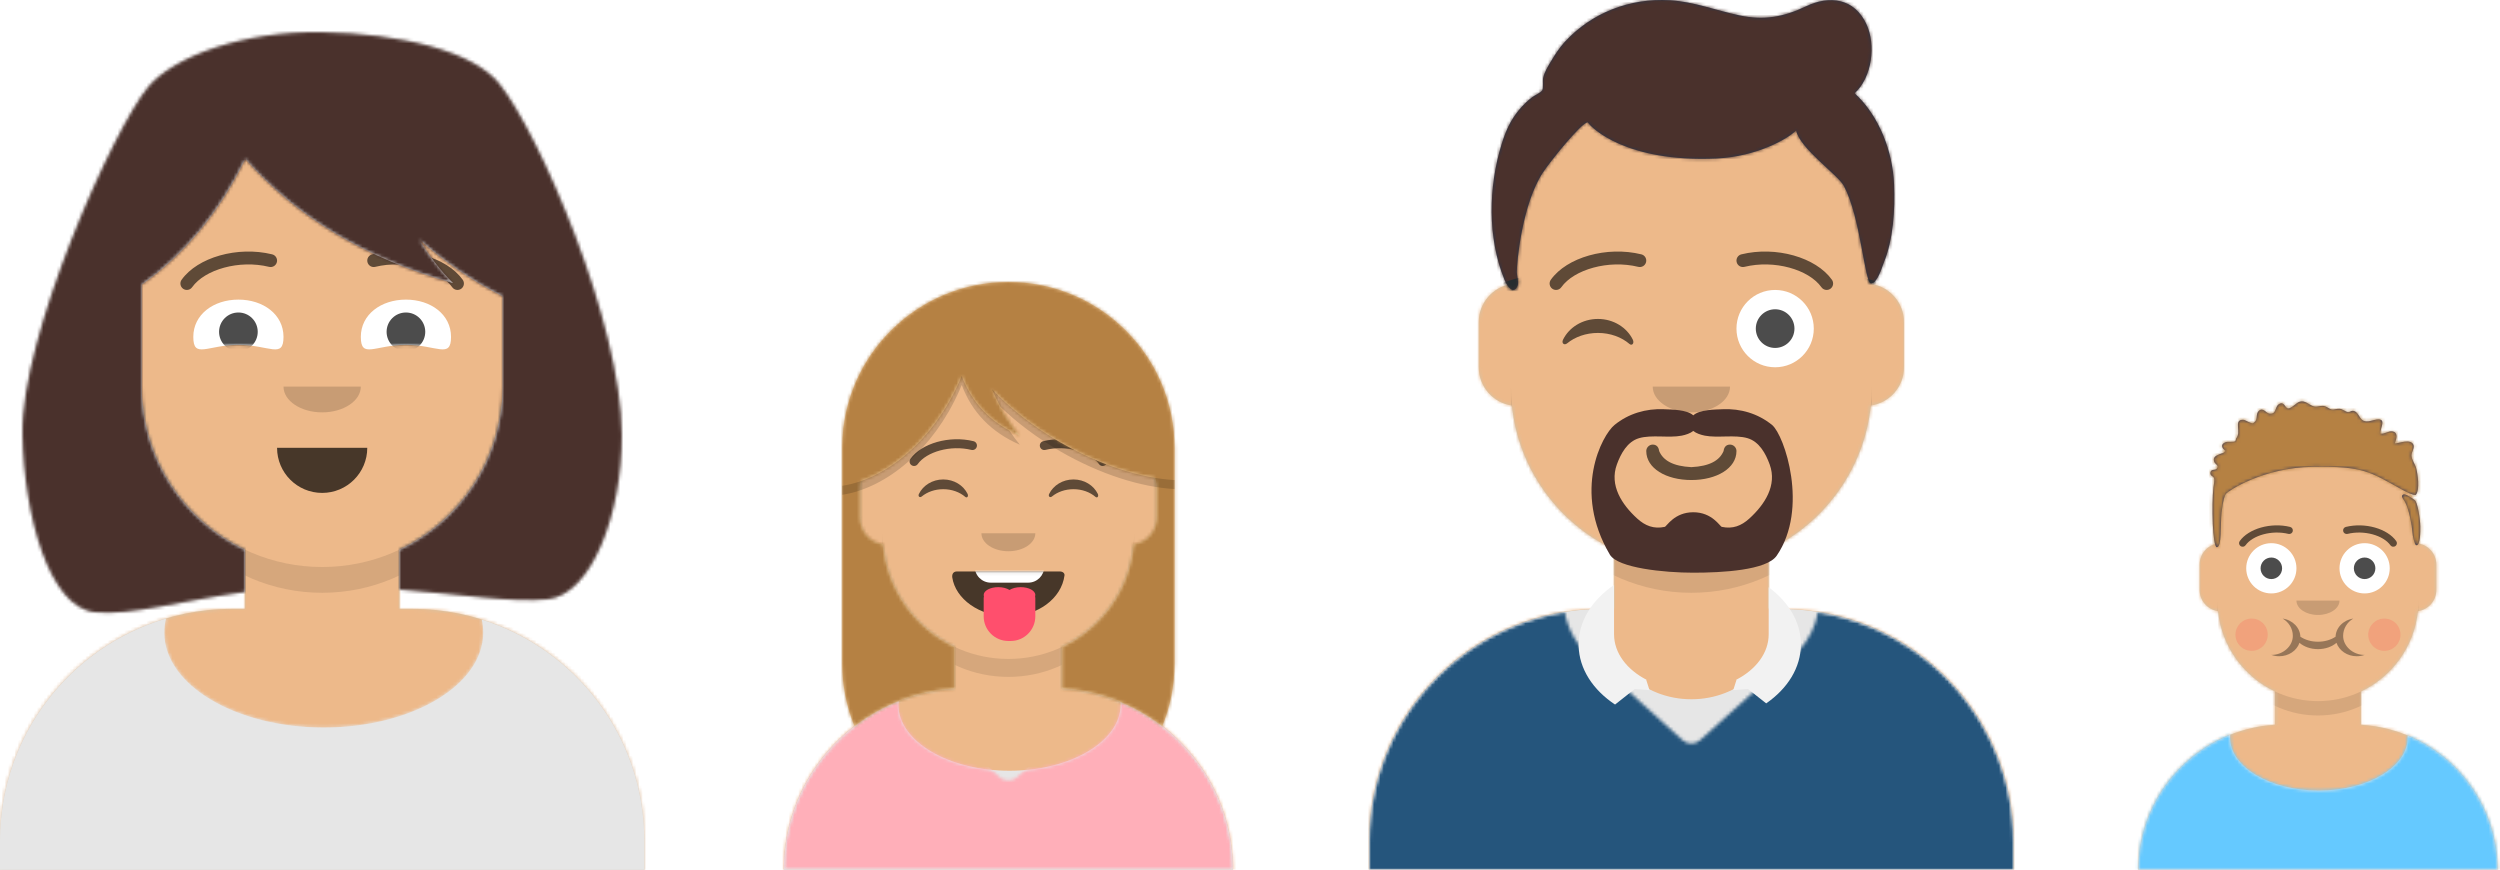 <?xml version="1.0" encoding="UTF-8"?>
<svg width="776px" height="270px" viewBox="0 0 776 270" version="1.1" xmlns="http://www.w3.org/2000/svg" xmlns:xlink="http://www.w3.org/1999/xlink">
    <!-- Generator: Sketch 60.1 (88133) - https://sketch.com -->
    <title>Group 2</title>
    <desc>Created with Sketch.</desc>
    <defs>
        <path d="M100,0 C130.928,-5.68137151e-15 156,25.072 156,56 L156.001,62.166 C161.676,63.119 166,68.054 166,74 L166,88 C166,94.052 161.519,99.058 155.694,99.881 C153.628,119.686 141.238,136.422 124.001,144.61 L124,163 L128,163 C167.765,163 200,195.235 200,235 L200,244 L0,244 L0,235 C-4.86974701e-15,195.235 32.235,163 72,163 L76,163 L76,144.611 C58.763,136.422 46.372,119.687 44.305,99.881 C38.481,99.058 34,94.052 34,88 L34,74 C34,68.054 38.325,63.118 44,62.166 L44,56 C44,25.072 69.072,5.68137151e-15 100,0 Z" id="path-1"></path>
        <path d="M83,36.348 C83,52.629 105.162,65.828 132.5,65.828 C159.838,65.828 182,52.629 182,36.348 C182,34.985 181.845,33.645 181.544,32.331 C210.784,41.488 232,68.792 232,101.052 L232,110 L32,110 L32,101.052 C32,68.397 53.739,40.82 83.534,32.002 C83.182,33.421 83,34.871 83,36.348 Z" id="path-3"></path>
        <path d="M14,14.048 C23.61,14.048 28,18.499 28,11.562 C28,4.624 21.732,0 14,0 C6.268,0 0,4.624 0,11.562 C0,18.499 4.39,14.048 14,14.048 Z" id="path-5"></path>
        <path d="M14,14.048 C23.61,14.048 28,18.499 28,11.562 C28,4.624 21.732,0 14,0 C6.268,0 0,4.624 0,11.562 C0,18.499 4.39,14.048 14,14.048 Z" id="path-7"></path>
        <rect id="path-9" x="0" y="0" width="264" height="280"></rect>
        <path d="M40,18 C47.923,8.509 69.695,0.551 94,1 C118.305,1.449 140.862,6.812 149,17 C161.324,32.428 186.869,91.079 187.001,126 C187.094,150.8 177.463,175.66 164,177 C152.921,178.103 137.476,175.511 118,173.997 L118,161.611 C136.92,152.623 150,133.339 150,111 L150,111 L149.999,82.988 C140.478,78.13 131.862,72.247 124.152,65.34 C127.362,70.636 130.848,75.147 134.613,78.873 C107.596,71.293 86.105,58.45 70.14,40.344 C62.16,56.809 51.446,69.814 38,79.359 L38,111 C38,133.339 51.08,152.623 69.999,161.611 L69.999,174.746 C50.362,177.434 34.641,182.163 23.385,181 C9.162,179.531 1.496,150.796 1,126 C0.383,95.164 29.319,30.795 40,18 Z" id="path-11"></path>
        <path d="M69.697,0 C91.253,-3.95974378e-15 108.727,17.474 108.727,39.03 L108.728,43.294 C112.683,43.958 115.697,47.398 115.697,51.542 L115.697,61.279 C115.697,65.499 112.572,68.988 108.511,69.561 C107.063,83.352 98.431,95.004 86.425,100.708 L86.425,113.621 C115.67,115.381 138.907,139.422 139.386,168.996 L139.394,169.929 L0,169.929 C-3.67383563e-15,139.929 23.417,115.4 52.969,113.621 L52.969,100.708 C40.963,95.004 32.331,83.352 30.882,69.559 C26.822,68.988 23.697,65.499 23.697,61.279 L23.697,51.542 C23.697,47.398 26.711,43.958 30.666,43.294 L30.667,39.03 C30.667,17.474 48.141,3.95974378e-15 69.697,0 Z" id="path-13"></path>
        <path d="M57.848,25.314 C57.848,36.652 73.295,45.844 92.348,45.844 C111.402,45.844 126.848,36.652 126.848,25.314 C126.848,25.034 126.839,24.755 126.82,24.478 C147.02,32.816 161.315,52.553 161.689,75.675 L161.697,76.607 L22.303,76.607 C22.303,52.81 37.048,32.457 57.9,24.185 C57.866,24.559 57.848,24.935 57.848,25.314 Z" id="path-15"></path>
        <path d="M161.689,75.675 L161.697,76.607 L22.303,76.607 C22.303,49.401 41.574,26.697 67.211,21.399 C68,26.201 70.364,30.774 74.258,34.283 L74.258,34.283 L89.322,47.858 C90.844,49.229 93.156,49.229 94.678,47.858 L94.678,47.858 L109.742,34.283 C110.14,33.925 110.525,33.551 110.897,33.165 C114.127,29.799 116.088,25.681 116.791,21.401 C142.133,26.637 161.255,48.884 161.689,75.675 Z" id="path-17"></path>
        <path d="M20.212,10.87 C21.195,17.572 28.619,22.982 37.636,22.982 C46.675,22.982 54.117,17.538 55.061,10.265 C55.131,9.987 54.904,9.054 53.545,9.054 C39.615,9.054 29.091,9.054 21.727,9.054 C20.479,9.054 20.122,9.917 20.212,10.87 Z" id="path-19"></path>
        <rect id="path-21" x="0" y="0" width="184" height="195"></rect>
        <path d="M103.152,118.353 C103.152,125.242 101.801,131.815 99.35,137.823 C90.663,131.1 79.961,126.858 68.304,126.157 L68.304,113.243 C80.514,107.443 89.234,95.49 90.458,81.391 C94.486,80.789 97.576,77.314 97.576,73.119 L97.576,73.119 L97.576,64.078 C97.576,62.899 97.332,61.777 96.891,60.759 C87.861,59.235 77.696,55.553 67.71,49.791 C59.254,44.913 52.026,39.18 46.467,33.256 C48.855,38.764 51.747,43.588 55.143,47.73 C46.309,43.883 40.294,37.699 37.098,29.178 C36.834,29.82 36.56,30.461 36.275,31.101 C29.417,46.491 17.838,57.581 5.899,61.768 C5.689,62.501 5.576,63.276 5.576,64.078 L5.576,64.078 L5.576,73.119 C5.576,77.314 8.666,80.789 12.694,81.39 C13.918,95.49 22.638,107.444 34.848,113.244 L34.848,126.157 C23.191,126.858 12.488,131.1 3.801,137.821 C1.351,131.815 8.43635048e-16,125.242 0,118.353 L0,51.576 L0.003,50.929 C0.329,22.746 23.294,0 51.576,0 C80.06,0 103.152,23.073 103.152,51.536 L103.152,51.536 L103.152,118.353 Z" id="path-23"></path>
        <path d="M100,0 C130.928,-5.68137151e-15 156,25.072 156,56 L156.001,62.166 C161.676,63.119 166,68.054 166,74 L166,88 C166,94.052 161.519,99.058 155.694,99.881 C153.628,119.686 141.238,136.422 124.001,144.61 L124,163 L128,163 C167.765,163 200,195.235 200,235 L200,244 L0,244 L0,235 C-4.86974701e-15,195.235 32.235,163 72,163 L76,163 L76,144.611 C58.763,136.422 46.372,119.687 44.305,99.881 C38.481,99.058 34,94.052 34,88 L34,74 C34,68.054 38.325,63.118 44,62.166 L44,56 C44,25.072 69.072,5.68137151e-15 100,0 Z" id="path-25"></path>
        <path d="M160,29.052 C199.765,29.052 232,61.287 232,101.052 L232,110 L32,110 L32,101.052 C32,61.287 64.235,29.052 104,29.052 L105.192,29.052 C105.065,30.036 105,31.037 105,32.052 C105,45.859 117.088,57.052 132,57.052 C146.912,57.052 159,45.859 159,32.052 C159,31.037 158.935,30.036 158.808,29.052 L160,29.052 Z" id="path-27"></path>
        <path d="M232,101.052 L232,110 L32,110 L32,101.052 C32,65.138 58.294,35.366 92.681,29.936 C93.584,35.007 96.117,39.825 100.236,43.539 L100.236,43.539 L129.321,69.768 C130.843,71.14 133.157,71.14 134.679,69.768 L134.679,69.768 L163.764,43.539 C164.189,43.155 164.601,42.756 164.998,42.343 C168.414,38.788 170.517,34.453 171.319,29.939 C205.707,35.367 232,65.139 232,101.052 Z" id="path-29"></path>
        <rect id="path-31" x="0" y="0" width="264" height="280"></rect>
        <path d="M183.68,38.949 C189.086,33.999 190.387,23.962 187.318,17.449 C183.549,9.454 175.901,8.452 168.572,11.969 C161.664,15.284 155.515,16.388 147.95,14.782 C140.692,13.241 133.806,10.523 126.303,10.076 C113.978,9.343 102.003,13.915 93.603,23.129 C92,24.887 90.709,26.897 89.488,28.934 C88.512,30.564 87.411,32.313 86.995,34.192 C86.797,35.086 87.165,37.29 86.72,38.022 C86.239,38.812 84.424,39.537 83.651,40.124 C82.084,41.313 80.727,42.654 79.471,44.171 C76.805,47.393 75.338,50.758 74.103,54.743 C70.001,67.988 69.653,83.741 74.957,96.747 C75.664,98.481 77.855,102.099 79.143,98.385 C79.398,97.651 78.809,95.191 78.81,94.45 C78.815,91.73 80.316,73.721 86.857,63.633 C88.986,60.349 98.83,48.052 100.841,47.954 C101.906,49.646 112.721,60.462 140.783,59.195 C153.445,58.623 163.183,52.934 165.521,50.468 C166.549,56.001 178.513,64.284 180.336,67.692 C185.603,77.538 186.771,97.996 188.781,97.957 C190.791,97.919 192.234,92.72 192.648,91.727 C195.72,84.352 196.243,75.095 195.915,67.168 C195.488,56.966 191.277,45.942 183.68,38.949 Z" id="path-33"></path>
        <filter x="-3.1%" y="-9.8%" width="106.2%" height="119.5%" filterUnits="objectBoundingBox" id="filter-35">
            <feOffset dx="0" dy="2" in="SourceAlpha" result="shadowOffsetOuter1"></feOffset>
            <feColorMatrix values="0 0 0 0 0   0 0 0 0 0   0 0 0 0 0  0 0 0 0.2 0" type="matrix" in="shadowOffsetOuter1" result="shadowMatrixOuter1"></feColorMatrix>
            <feMerge>
                <feMergeNode in="shadowMatrixOuter1"></feMergeNode>
                <feMergeNode in="SourceGraphic"></feMergeNode>
            </feMerge>
        </filter>
        <path d="M150.022,170.935 C147.508,173.229 144.831,174.261 141.446,173.539 C140.864,173.415 138.49,169.001 132.593,169.001 C126.697,169.001 124.323,173.415 123.74,173.539 C120.356,174.261 117.678,173.229 115.165,170.935 C110.44,166.622 106.51,160.675 108.871,154.186 C110.102,150.803 112.103,147.09 115.744,146.012 C119.632,144.862 125.09,146.01 129.008,145.225 C130.277,144.97 131.664,144.517 132.593,143.766 C133.522,144.517 134.909,144.97 136.178,145.225 C140.096,146.01 145.555,144.862 149.442,146.012 C153.083,147.09 155.085,150.803 156.316,154.186 C158.677,160.675 154.747,166.622 150.022,170.935 M157.049,141.913 C152.685,138.349 147.236,136.782 141.743,137.024 C139.372,137.129 134.578,137.104 132.593,138.927 C130.609,137.104 125.815,137.129 123.444,137.024 C117.95,136.782 112.502,138.349 108.138,141.913 C104.291,145.056 95.017,162.383 106.701,182.159 C109.156,186.315 123.609,187.766 132.593,187.766 C141.578,187.766 155.372,187.015 158.485,182.49 C168.543,167.871 160.896,145.056 157.049,141.913 Z" id="path-36"></path>
        <path d="M55.682,0 C72.903,-3.16349095e-15 86.864,13.961 86.864,31.182 L86.863,34.635 C90.024,35.165 92.432,37.914 92.432,41.225 L92.432,49.032 C92.432,52.402 89.938,55.189 86.695,55.648 C85.55,66.683 78.649,76.009 69.046,80.57 L69.045,90.9 C92.415,92.336 110.974,111.557 111.358,135.197 L111.364,135.943 L0,135.943 C-2.9366985e-15,111.963 18.703,92.351 42.318,90.9 L42.318,80.571 C32.715,76.009 25.814,66.683 24.668,55.648 C21.426,55.189 18.932,52.402 18.932,49.032 L18.932,41.225 C18.932,37.914 21.339,35.166 24.499,34.635 L24.5,31.182 C24.5,13.961 38.461,3.16349095e-15 55.682,0 Z" id="path-38"></path>
        <path d="M46.216,20.251 C46.216,29.322 58.556,36.675 73.778,36.675 C89.001,36.675 101.341,29.322 101.341,20.251 C101.341,20.032 101.334,19.814 101.32,19.598 C117.459,26.278 128.876,42.058 129.176,60.54 L129.182,61.286 L17.818,61.286 C17.818,42.263 29.595,25.992 46.255,19.364 C46.229,19.658 46.216,19.954 46.216,20.251 Z" id="path-40"></path>
        <rect id="path-42" x="0" y="0" width="147" height="156"></rect>
        <path d="M67.552,10.794 C69.881,9.832 71.035,12.538 73.252,12.193 C74.86,11.942 75.295,11.738 76.747,12.654 C78.156,13.543 78.491,12.907 80.087,12.894 C81.214,12.886 81.905,13.828 82.848,13.927 C83.318,13.976 83.768,13.486 84.273,13.516 C86.076,13.626 86.19,15.958 87.622,16.6 C88.93,17.187 90.469,16.363 91.767,16.21 C94.936,15.838 92.766,18.799 92.855,20.567 C94.099,20.857 95.362,19.696 96.6,19.909 C98.431,20.226 97.893,22.029 97.446,23.376 L97.362,23.631 C98.712,23.607 102.239,22.106 103.114,24.025 C103.566,25.015 102.514,26.336 102.531,27.341 C102.555,28.757 103.595,29.929 103.963,31.269 C104.46,33.078 105.167,37.927 103.923,39.533 C103.507,40.069 100.67,38.564 99.487,37.91 C89.551,32.417 87.622,30.67 71.966,30.898 C56.311,31.126 45.585,38.465 44.982,39.216 C44.562,39.738 44.026,41.133 43.586,45.017 C43.145,48.902 43.708,55.869 42.112,55.861 C40.754,55.853 40.459,42.609 41.045,37.354 C41.135,36.548 41.482,35.105 41.231,34.379 C41.011,33.745 39.938,33.746 40.109,32.69 C40.304,31.488 41.516,32.085 42.043,31.511 C43.042,30.422 41.501,30.164 41.245,29.211 C40.896,27.909 41.797,27.495 42.714,27.089 L42.953,26.983 C44.048,26.489 43.905,26.923 44.794,25.954 C43.607,25.084 43.178,23.898 44.803,23.262 C45.493,22.992 47.289,23.349 47.83,22.943 C47.971,22.837 48.026,22.23 48.113,22.106 C48.977,20.87 48.764,19.975 48.676,18.588 C48.604,17.452 48.614,16.41 49.973,16.296 C50.879,16.221 51.617,16.962 52.429,17.18 C53.33,17.422 52.992,17.599 53.698,17.113 C54.937,16.258 54.094,14.594 55.077,13.601 C56.426,12.238 57.31,14.236 58.393,14.386 C60.744,14.714 59.989,12.325 61.381,11.45 C63.045,10.404 63.206,12.704 64.245,12.785 C65.146,12.856 66.767,11.118 67.552,10.794 Z M99.671,39.744 C100.142,39.166 100.598,39.501 101.172,39.732 C101.793,39.983 103.365,41.127 103.474,41.189 C104.453,41.74 105.228,47.261 105.265,49.373 C105.289,50.676 105.31,55.644 103.932,55.215 C103.513,55.084 102.873,52.453 102.782,50.914 C102.691,49.375 101.817,44.137 100.476,41.727 C100.17,41.176 99.292,40.209 99.671,39.744 Z" id="path-44"></path>
    </defs>
    <g id="Page-1" stroke="none" stroke-width="1" fill="none" fill-rule="evenodd">
        <g id="Group-2" transform="translate(-32, -10)">
            <g id="Avataaar/Default">
                <g id="Body" stroke-width="1" fill-rule="evenodd" transform="translate(32, 36)">
                    <mask id="mask-2" fill="white">
                        <use xlink:href="#path-1"></use>
                    </mask>
                    <use fill="#D0C6AC" xlink:href="#path-1"></use>
                    <g id="Skin/👶🏼-04-Light" mask="url(#mask-2)" fill="#EDB98A">
                        <g transform="translate(-32, 0)" id="Color">
                            <rect x="0" y="0" width="264" height="244"></rect>
                        </g>
                    </g>
                    <path d="M44,94 C44,124.928 69.072,150 100,150 C130.928,150 156,124.928 156,94 L156,94 L156,102 C156,132.928 130.928,158 100,158 C69.072,158 44,132.928 44,102 Z" id="Neck-Shadow" fill-opacity="0.1" fill="#000000" mask="url(#mask-2)"></path>
                </g>
                <g id="Clothing/Shirt-Scoop-Neck" transform="translate(0, 170)">
                    <mask id="mask-4" fill="white">
                        <use xlink:href="#path-3"></use>
                    </mask>
                    <use id="Clothes" fill="#E6E6E6" fill-rule="evenodd" xlink:href="#path-3"></use>
                    <g id="Color/Palette/Gray-01" mask="url(#mask-4)" fill="#E6E6E6" fill-rule="evenodd">
                        <rect id="🖍Color" x="0" y="0" width="264" height="110"></rect>
                    </g>
                </g>
                <g id="Face" stroke-width="1" fill-rule="evenodd" transform="translate(76, 82)">
                    <g id="Mouth/Default" transform="translate(2, 52)" fill="#000000" fill-opacity="0.7">
                        <path d="M40,15 C40,22.732 46.268,29 54,29 L54,29 C61.732,29 68,22.732 68,15" id="Mouth"></path>
                    </g>
                    <g id="Nose/Default" transform="translate(28, 40)" fill="#000000" fill-opacity="0.16">
                        <path d="M16,8 C16,12.418 21.373,16 28,16 L28,16 C34.627,16 40,12.418 40,8" id="Nose"></path>
                    </g>
                    <g id="Eyes/Squint-😊" transform="translate(0, 8)">
                        <g id="Eye" transform="translate(16, 13)">
                            <mask id="mask-6" fill="white">
                                <use xlink:href="#path-5"></use>
                            </mask>
                            <use id="The-white-stuff" fill="#FFFFFF" xlink:href="#path-5"></use>
                            <circle fill-opacity="0.7" fill="#000000" mask="url(#mask-6)" cx="14" cy="10" r="6"></circle>
                        </g>
                        <g id="Eye" transform="translate(68, 13)">
                            <mask id="mask-8" fill="white">
                                <use xlink:href="#path-7"></use>
                            </mask>
                            <use id="Eyeball-Mask" fill="#FFFFFF" xlink:href="#path-7"></use>
                            <circle fill-opacity="0.7" fill="#000000" mask="url(#mask-8)" cx="14" cy="10" r="6"></circle>
                        </g>
                    </g>
                    <g id="Eyebrow/Outline/Default" fill="#000000" fill-opacity="0.6">
                        <g id="I-Browse" transform="translate(12, 6)">
                            <path d="M3.63,11.159 C7.545,5.65 18.278,2.561 27.523,4.831 C28.596,5.095 29.679,4.439 29.942,3.366 C30.206,2.293 29.55,1.21 28.477,0.947 C17.74,-1.69 5.312,1.887 0.37,8.841 C-0.27,9.742 -0.059,10.99 0.841,11.63 C1.742,12.27 2.99,12.059 3.63,11.159 Z" id="Eyebrow" fill-rule="nonzero"></path>
                            <path d="M61.63,11.159 C65.545,5.65 76.278,2.561 85.523,4.831 C86.596,5.095 87.679,4.439 87.942,3.366 C88.206,2.293 87.55,1.21 86.477,0.947 C75.74,-1.69 63.312,1.887 58.37,8.841 C57.73,9.742 57.941,10.99 58.841,11.63 C59.742,12.27 60.99,12.059 61.63,11.159 Z" id="Eyebrow" fill-rule="nonzero" transform="translate(73, 6.039) scale(-1, 1) translate(-73, -6.039) "></path>
                        </g>
                    </g>
                </g>
                <g id="Top" stroke-width="1" fill-rule="evenodd">
                    <mask id="mask-10" fill="white">
                        <use xlink:href="#path-9"></use>
                    </mask>
                    <g id="Mask"></g>
                    <g id="Top/Long-Hair/Bob" mask="url(#mask-10)">
                        <g transform="translate(-1, 0)">
                            <g id="Hair" stroke-width="1" fill-rule="evenodd" transform="translate(39, 19)">
                                <mask id="mask-12" fill="white">
                                    <use xlink:href="#path-11"></use>
                                </mask>
                                <use id="Combined-Shape" fill="#E6E6E6" xlink:href="#path-11"></use>
                                <g id="Color/Hair/Brown-Dark" mask="url(#mask-12)" fill="#4A312C">
                                    <g transform="translate(-39, -19)" id="Color">
                                        <rect x="0" y="0" width="266" height="280"></rect>
                                    </g>
                                </g>
                            </g>
                            <g id="Facial-Hair/-Blank" transform="translate(49, 72)"></g>
                            <g id="Top/_Resources/Blank" transform="translate(62, 85)"></g>
                        </g>
                    </g>
                </g>
            </g>
            <g id="Avataaar/Default" transform="translate(253, 85)">
                <g id="Body" stroke-width="1" fill-rule="evenodd" transform="translate(22.303, 25.071)">
                    <mask id="mask-14" fill="white">
                        <use xlink:href="#path-13"></use>
                    </mask>
                    <use fill="#D0C6AC" xlink:href="#path-13"></use>
                    <g id="Skin/👶🏼-04-Light" mask="url(#mask-14)" fill="#EDB98A">
                        <g transform="translate(-22.303, 0)" id="Color">
                            <rect x="0" y="0" width="184" height="169.929"></rect>
                        </g>
                    </g>
                    <path d="M30.667,65.434 C30.667,86.99 48.141,104.464 69.697,104.464 C91.253,104.464 108.727,86.99 108.727,65.434 L108.727,65.434 L108.727,71.005 C108.727,92.561 91.253,110.036 69.697,110.036 C48.141,110.036 30.667,92.561 30.667,71.005 Z" id="Neck-Shadow" fill-opacity="0.1" fill="#000000" mask="url(#mask-14)"></path>
                </g>
                <g id="Clothing/Shirt-Scoop-Neck" transform="translate(0, 118.393)">
                    <mask id="mask-16" fill="white">
                        <use xlink:href="#path-15"></use>
                    </mask>
                    <use id="Clothes" fill="#E6E6E6" fill-rule="evenodd" xlink:href="#path-15"></use>
                    <g id="Clothing/Shirt-V-Neck" mask="url(#mask-16)">
                        <mask id="mask-18" fill="white">
                            <use xlink:href="#path-17"></use>
                        </mask>
                        <use id="Clothes" fill="#E6E6E6" fill-rule="evenodd" xlink:href="#path-17"></use>
                        <g id="Color/Palette/Pastel-Red" mask="url(#mask-18)" fill="#FFAFB9" fill-rule="evenodd">
                            <rect id="🖍Color" x="0" y="0" width="184" height="76.607"></rect>
                        </g>
                    </g>
                </g>
                <g id="Face" stroke-width="1" fill-rule="evenodd" transform="translate(52.97, 57.107)">
                    <g id="Mouth/Tongue" transform="translate(1.394, 36.214)">
                        <mask id="mask-20" fill="white">
                            <use xlink:href="#path-19"></use>
                        </mask>
                        <use id="Mouth" fill-opacity="0.7" fill="#000000" fill-rule="evenodd" xlink:href="#path-19"></use>
                        <path d="M32.182,1.393 L43.788,1.393 C46.549,1.393 48.788,3.631 48.788,6.393 L48.788,7.536 C48.788,10.297 46.549,12.536 43.788,12.536 L32.182,12.536 C29.42,12.536 27.182,10.297 27.182,7.536 L27.182,6.393 C27.182,3.631 29.42,1.393 32.182,1.393 Z" id="Teeth" fill="#FFFFFF" fill-rule="evenodd" mask="url(#mask-20)"></path>
                        <path d="M41.47,13.929 C43.972,13.929 46,15.02 46,16.366 C46,16.512 45.976,16.656 45.93,16.795 C45.976,16.962 46,17.139 46,17.321 L46,22.982 C46,27.213 42.57,30.643 38.339,30.643 L37.63,30.643 C33.4,30.643 29.97,27.213 29.97,22.982 L29.97,17.321 C29.97,17.139 29.994,16.962 30.04,16.794 C29.994,16.656 29.97,16.512 29.97,16.366 C29.97,15.02 31.998,13.929 34.5,13.929 C35.902,13.929 37.155,14.271 37.986,14.809 C38.815,14.271 40.068,13.929 41.47,13.929 Z" id="Tongue" fill="#FF4F6D" fill-rule="evenodd"></path>
                    </g>
                    <g id="Nose/Default" transform="translate(19.515, 27.857)" fill="#000000" fill-opacity="0.16">
                        <path d="M11.152,5.571 C11.152,8.648 14.896,11.143 19.515,11.143 L19.515,11.143 C24.134,11.143 27.879,8.648 27.879,5.571" id="Nose"></path>
                    </g>
                    <g id="Eyes/Happy-😁" transform="translate(0, 5.571)" fill="#000000" fill-opacity="0.6">
                        <path d="M11.263,15.633 C12.55,12.987 15.448,11.143 18.816,11.143 C22.173,11.143 25.062,12.974 26.356,15.605 C26.74,16.386 26.194,17.026 25.642,16.552 C23.934,15.084 21.508,14.168 18.816,14.168 C16.21,14.168 13.851,15.028 12.153,16.416 C11.533,16.923 10.887,16.407 11.263,15.633 Z" id="Squint"></path>
                        <path d="M51.687,15.633 C52.974,12.987 55.872,11.143 59.241,11.143 C62.597,11.143 65.487,12.974 66.78,15.605 C67.165,16.386 66.618,17.026 66.066,16.552 C64.358,15.084 61.932,14.168 59.241,14.168 C56.634,14.168 54.276,15.028 52.578,16.416 C51.957,16.923 51.311,16.407 51.687,15.633 Z" id="Squint"></path>
                    </g>
                    <g id="Eyebrow/Outline/Default" fill="#000000" fill-opacity="0.6">
                        <g id="I-Browse" transform="translate(8.364, 4.179)">
                            <path d="M2.53,7.771 C5.259,3.935 12.739,1.783 19.183,3.365 C19.93,3.548 20.685,3.091 20.869,2.344 C21.052,1.597 20.595,0.843 19.848,0.659 C12.364,-1.177 3.702,1.314 0.258,6.157 C-0.188,6.784 -0.041,7.654 0.586,8.1 C1.214,8.545 2.084,8.398 2.53,7.771 Z" id="Eyebrow" fill-rule="nonzero"></path>
                            <path d="M42.954,7.771 C45.683,3.935 53.163,1.783 59.607,3.365 C60.355,3.548 61.11,3.091 61.293,2.344 C61.477,1.597 61.019,0.843 60.272,0.659 C52.789,-1.177 44.127,1.314 40.682,6.157 C40.236,6.784 40.383,7.654 41.011,8.1 C41.638,8.545 42.508,8.398 42.954,7.771 Z" id="Eyebrow" fill-rule="nonzero" transform="translate(50.879, 4.206) scale(-1, 1) translate(-50.879, -4.206) "></path>
                        </g>
                    </g>
                </g>
                <g id="Top" stroke-width="1" fill-rule="evenodd">
                    <mask id="mask-22" fill="white">
                        <use xlink:href="#path-21"></use>
                    </mask>
                    <g id="Mask"></g>
                    <g id="Top/Long-Hair/Straight-+-Strand" mask="url(#mask-22)">
                        <g transform="translate(-0.697, 0)">
                            <g id="Hair" stroke-width="1" fill="none" fill-rule="evenodd" transform="translate(41.121, 12.536)">
                                <mask id="mask-24" fill="white">
                                    <use xlink:href="#path-23"></use>
                                </mask>
                                <use fill="#ECC797" xlink:href="#path-23"></use>
                                <g id="Color/Hair/Brown" mask="url(#mask-24)" fill="#B58143">
                                    <g transform="translate(-40.424, -12.536)" id="Color">
                                        <rect x="0" y="0" width="184" height="195"></rect>
                                    </g>
                                </g>
                            </g>
                            <path d="M77.396,43.637 C77.681,42.997 77.955,42.355 78.219,41.713 C81.01,49.156 85.951,54.815 93.043,58.691 C94.061,60.221 95.135,61.674 96.264,63.051 C87.43,59.205 81.415,53.021 78.219,44.499 C77.955,45.141 77.681,45.782 77.396,46.423 C69.411,64.343 55.023,76.433 41.121,78.584 L41.121,78.584 L41.121,75.798 C55.023,73.648 69.411,61.558 77.396,43.637 Z M144.273,76.803 C133.851,76.198 121.204,72.251 108.831,65.113 C101.67,60.981 95.389,56.236 90.256,51.282 C89.307,49.533 88.417,47.704 87.588,45.792 C93.148,51.715 100.376,57.449 108.831,62.327 C121.204,69.465 133.851,73.412 144.273,74.017 Z" id="Shadow" fill-opacity="0.16" fill="#000000" fill-rule="evenodd"></path>
                            <g id="Facial-Hair/-Blank" fill="none" transform="translate(34.152, 50.143)"></g>
                            <g id="Top/_Resources/Blank" fill="none" transform="translate(43.212, 59.196)"></g>
                        </g>
                    </g>
                </g>
            </g>
            <g id="Group" transform="translate(425, 0)">
                <g id="Avataaar/Default">
                    <g id="Body" stroke-width="1" fill-rule="evenodd" transform="translate(32, 36)">
                        <mask id="mask-26" fill="white">
                            <use xlink:href="#path-25"></use>
                        </mask>
                        <use fill="#D0C6AC" xlink:href="#path-25"></use>
                        <g id="Skin/👶🏼-04-Light" mask="url(#mask-26)" fill="#EDB98A">
                            <g transform="translate(-32, 0)" id="Color">
                                <rect x="0" y="0" width="264" height="244"></rect>
                            </g>
                        </g>
                        <path d="M44,94 C44,124.928 69.072,150 100,150 C130.928,150 156,124.928 156,94 L156,94 L156,102 C156,132.928 130.928,158 100,158 C69.072,158 44,132.928 44,102 Z" id="Neck-Shadow" fill-opacity="0.1" fill="#000000" mask="url(#mask-26)"></path>
                    </g>
                    <g id="Clothing/Collar-+-Sweater" transform="translate(0, 170)">
                        <mask id="mask-28" fill="white">
                            <use xlink:href="#path-27"></use>
                        </mask>
                        <use id="Clothes" fill="#E6E6E6" fill-rule="evenodd" xlink:href="#path-27"></use>
                        <g id="Clothing/Shirt-V-Neck" mask="url(#mask-28)">
                            <mask id="mask-30" fill="white">
                                <use xlink:href="#path-29"></use>
                            </mask>
                            <use id="Clothes" fill="#E6E6E6" fill-rule="evenodd" xlink:href="#path-29"></use>
                            <g id="Color/Palette/Blue-03" mask="url(#mask-30)" fill="#25557C" fill-rule="evenodd">
                                <rect id="🖍Color" x="0" y="0" width="264" height="110"></rect>
                            </g>
                        </g>
                        <path d="M118.078,50.996 L117.994,51.06 L118,51.057 L119,54.208 L114.42,53.875 L108.309,58.692 C101.492,54.167 97.165,47.676 97.005,40.445 L97,40.028 C97,32.74 101.233,26.174 108,21.572 L108,36.877 C108,42.7 111.978,47.853 118.078,50.996 Z M156.001,22.28 C162.182,26.836 166,33.106 166,40.028 C166,47.233 161.863,53.733 155.229,58.327 L149.58,53.875 L145,54.208 L146,51.057 L146.006,51.06 L145.923,50.995 C152.023,47.853 156,42.7 156,36.877 Z" id="Collar" fill="#F2F2F2" fill-rule="evenodd"></path>
                    </g>
                    <g id="Face" stroke-width="1" fill-rule="evenodd" transform="translate(76, 82)">
                        <g id="Mouth/Twinkle" transform="translate(2, 52)" fill="#000000" fill-opacity="0.6" fill-rule="nonzero">
                            <path d="M40,16 C40,21.372 46.158,25 54,25 C61.842,25 68,21.372 68,16 C68,14.895 67.05,14 66,14 C64.707,14 64.13,14.905 64,16 C62.758,18.938 59.683,20.716 54,21 C48.317,20.716 45.242,18.938 44,16 C43.87,14.905 43.293,14 42,14 C40.95,14 40,14.895 40,16 Z" id="Mouth"></path>
                        </g>
                        <g id="Nose/Default" transform="translate(28, 40)" fill="#000000" fill-opacity="0.16">
                            <path d="M16,8 C16,12.418 21.373,16 28,16 L28,16 C34.627,16 40,12.418 40,8" id="Nose"></path>
                        </g>
                        <g id="Eyes/Wink-Wacky-😜" transform="translate(0, 8)">
                            <circle id="Cornea?-I-don't-know" fill="#FFFFFF" cx="82" cy="22" r="12"></circle>
                            <circle id="Eye" fill-opacity="0.7" fill="#000000" cx="82" cy="22" r="6"></circle>
                            <path d="M16.16,25.447 C18.007,21.649 22.164,19 26.998,19 C31.814,19 35.959,21.63 37.815,25.407 C38.367,26.529 37.582,27.447 36.791,26.767 C34.34,24.66 30.859,23.344 26.998,23.344 C23.257,23.344 19.874,24.579 17.438,26.572 C16.547,27.3 15.62,26.558 16.16,25.447 Z" id="Winky-Doodle" fill-opacity="0.6" fill="#000000"></path>
                        </g>
                        <g id="Eyebrow/Outline/Default" fill="#000000" fill-opacity="0.6">
                            <g id="I-Browse" transform="translate(12, 6)">
                                <path d="M3.63,11.159 C7.545,5.65 18.278,2.561 27.523,4.831 C28.596,5.095 29.679,4.439 29.942,3.366 C30.206,2.293 29.55,1.21 28.477,0.947 C17.74,-1.69 5.312,1.887 0.37,8.841 C-0.27,9.742 -0.059,10.99 0.841,11.63 C1.742,12.27 2.99,12.059 3.63,11.159 Z" id="Eyebrow" fill-rule="nonzero"></path>
                                <path d="M61.63,11.159 C65.545,5.65 76.278,2.561 85.523,4.831 C86.596,5.095 87.679,4.439 87.942,3.366 C88.206,2.293 87.55,1.21 86.477,0.947 C75.74,-1.69 63.312,1.887 58.37,8.841 C57.73,9.742 57.941,10.99 58.841,11.63 C59.742,12.27 60.99,12.059 61.63,11.159 Z" id="Eyebrow" fill-rule="nonzero" transform="translate(73, 6.039) scale(-1, 1) translate(-73, -6.039) "></path>
                            </g>
                        </g>
                    </g>
                    <g id="Top" stroke-width="1" fill-rule="evenodd">
                        <mask id="mask-32" fill="white">
                            <use xlink:href="#path-31"></use>
                        </mask>
                        <g id="Mask"></g>
                        <g id="Top/Short-Hair/Short-Waved" mask="url(#mask-32)">
                            <g transform="translate(-1, 0)">
                                <mask id="mask-34" fill="white">
                                    <use xlink:href="#path-33"></use>
                                </mask>
                                <use id="Short-Hair" stroke="none" fill="#28354B" fill-rule="evenodd" xlink:href="#path-33"></use>
                                <g id="Color/Hair/Brown-Dark" stroke="none" fill="none" mask="url(#mask-34)" fill-rule="evenodd">
                                    <g transform="translate(1, 0)" fill="#4A312C" id="Color">
                                        <rect x="0" y="0" width="264" height="280"></rect>
                                    </g>
                                </g>
                                <g id="Top/_Resources/Prescription-02" stroke="none" fill="none" mask="url(#mask-34)" fill-rule="evenodd" stroke-width="1">
                                    <g transform="translate(62, 85)" id="Wayfarers">
                                        <g filter="url(#filter-35)" transform="translate(6, 7)">
                                            <path d="M35.47,0 C57.183,0 59,10.127 59,20.5 C59,32.569 48.721,41 34,41 L31.242,41 C17.315,41 9,33.336 9,20.5 C9,10.127 10.817,0 32.53,0 L35.47,0 Z M35.615,6 L32.385,6 C13,6 13,12.841 13,21.502 C13,28.572 16.116,37 30.971,37 L34,37 C46.365,37 55,30.627 55,21.502 L54.999,20.727 C54.983,12.437 54.418,6 35.615,6 Z" id="Left" fill="#252C2F" fill-rule="nonzero"></path>
                                            <path d="M97.47,0 C119.183,0 121,10.127 121,20.5 C121,32.569 110.721,41 96,41 L93.242,41 C79.315,41 71,33.336 71,20.5 C71,10.127 72.817,0 94.53,0 L97.47,0 Z M97.615,6 L94.385,6 C75.582,6 75.017,12.437 75.001,20.727 L75,21.502 C75,28.572 78.119,37 92.971,37 L96,37 C108.365,37 117,30.627 117,21.502 C117,12.841 117,6 97.615,6 Z" id="Right" fill="#252C2F" fill-rule="nonzero"></path>
                                            <path d="M2.955,5.772 C3.646,5.096 11.21,0 32.5,0 C50.351,0 54.13,1.853 59.85,4.652 L60.269,4.859 C60.667,4.999 62.7,5.69 65.079,5.766 C67.246,5.673 69.1,5.085 69.642,4.897 C76.17,1.722 82.561,0 97.5,0 C118.79,0 126.354,5.096 127.045,5.772 C128.679,5.772 130,7.062 130,8.657 L130,11.543 C130,13.139 128.679,14.429 127.045,14.429 C127.045,14.429 120.144,14.429 120.144,17.315 C120.144,20.2 118.182,13.139 118.182,11.543 L118.182,8.732 C114.579,7.353 108.128,4.786 97.5,4.786 C85.658,4.786 79.761,6.886 74.702,8.971 L74.759,9.108 L74.756,11.094 L72.539,16.444 L69.8,15.361 C69.556,15.264 69.028,15.09 68.296,14.91 C66.256,14.407 64.159,14.254 62.304,14.634 C61.624,14.774 60.992,14.984 60.413,15.267 L57.77,16.558 L55.127,11.396 L55.244,9.102 L55.325,8.907 C50.962,6.874 46.939,4.786 32.5,4.786 C21.872,4.786 15.422,7.352 11.818,8.731 L11.818,11.543 C11.818,13.139 8.864,20.2 8.864,17.315 C8.864,14.429 2.955,14.429 2.955,14.429 C1.324,14.429 0,13.139 0,11.543 L0,8.657 C0,7.062 1.324,5.772 2.955,5.772 Z" id="Stuff" fill="#252C2F" fill-rule="nonzero"></path>
                                        </g>
                                    </g>
                                </g>
                            </g>
                        </g>
                    </g>
                </g>
                <mask id="mask-37" fill="white">
                    <use xlink:href="#path-36"></use>
                </mask>
                <use id="Lite-Beard" fill="#4A312C" xlink:href="#path-36"></use>
            </g>
            <g id="Avataaar/Default" transform="translate(678, 124)">
                <g id="Body" stroke-width="1" fill-rule="evenodd" transform="translate(17.818, 20.057)">
                    <mask id="mask-39" fill="white">
                        <use xlink:href="#path-38"></use>
                    </mask>
                    <use fill="#D0C6AC" xlink:href="#path-38"></use>
                    <g id="Skin/👶🏼-04-Light" mask="url(#mask-39)" fill="#EDB98A">
                        <g transform="translate(-17.818, 0)" id="Color">
                            <rect x="0" y="0" width="147" height="135.943"></rect>
                        </g>
                    </g>
                    <path d="M24.5,52.39 C24.5,69.611 38.461,83.571 55.682,83.571 C72.903,83.571 86.864,69.611 86.864,52.39 L86.864,52.39 L86.864,56.847 C86.864,74.068 72.903,88.029 55.682,88.029 C38.461,88.029 24.5,74.068 24.5,56.847 Z" id="Neck-Shadow" fill-opacity="0.1" fill="#000000" mask="url(#mask-39)"></path>
                </g>
                <g id="Clothing/Shirt-Scoop-Neck" transform="translate(0, 94.714)">
                    <mask id="mask-41" fill="white">
                        <use xlink:href="#path-40"></use>
                    </mask>
                    <use id="Clothes" fill="#E6E6E6" fill-rule="evenodd" xlink:href="#path-40"></use>
                    <g id="Color/Palette/Blue-01" mask="url(#mask-41)" fill="#65C9FF" fill-rule="evenodd">
                        <rect id="🖍Color" x="0" y="0" width="147" height="61.286"></rect>
                    </g>
                </g>
                <g id="Face" stroke-width="1" fill-rule="evenodd" transform="translate(42.318, 45.686)">
                    <g id="Mouth/Eating" transform="translate(1.114, 28.971)">
                        <g id="Om-Nom-Nom" opacity="0.6" stroke-width="1" transform="translate(15.591, 3.343)" fill="#000000" fill-opacity="0.6">
                            <path d="M25.45,0 C23.576,1.091 22.284,3.062 22.284,5.391 C22.284,8.549 25.331,11.279 28.856,11.279 C28.889,11.279 28.922,11.279 28.955,11.279 C28.199,11.551 27.373,11.7 26.509,11.7 C23.546,11.7 21.04,9.943 20.22,7.529 C18.843,8.73 16.781,9.493 14.477,9.493 C12.173,9.493 10.111,8.73 8.734,7.528 C7.914,9.943 5.409,11.7 2.446,11.7 C1.581,11.7 0.756,11.551 0,11.279 C0.033,11.279 0.065,11.279 0.098,11.279 C3.623,11.279 6.671,8.549 6.671,5.391 C6.671,3.062 5.379,1.091 3.504,0 C6.631,0.454 9.018,2.883 9.018,5.812 L9.014,5.629 C10.441,6.597 12.363,7.19 14.477,7.19 C16.591,7.19 18.513,6.597 19.941,5.629 L19.936,5.812 C19.936,2.883 22.324,0.454 25.45,0 Z" id="Delicious"></path>
                        </g>
                        <ellipse id="Redish" fill-opacity="0.2" fill="#FF4646" cx="9.466" cy="8.357" rx="5.011" ry="5.014"></ellipse>
                        <ellipse id="Redish" fill-opacity="0.2" fill="#FF4646" cx="50.67" cy="8.357" rx="5.011" ry="5.014"></ellipse>
                    </g>
                    <g id="Nose/Default" transform="translate(15.591, 22.286)" fill="#000000" fill-opacity="0.16">
                        <path d="M8.909,4.457 C8.909,6.919 11.901,8.914 15.591,8.914 L15.591,8.914 C19.281,8.914 22.273,6.919 22.273,4.457" id="Nose"></path>
                    </g>
                    <g id="Eyes/Surprised-😳" transform="translate(0, 4.457)">
                        <ellipse id="The-White-Stuff" fill="#FFFFFF" cx="16.705" cy="12.257" rx="7.795" ry="7.8"></ellipse>
                        <ellipse id="Eye-Ball" fill="#FFFFFF" cx="45.659" cy="12.257" rx="7.795" ry="7.8"></ellipse>
                        <ellipse id="Eye" fill-opacity="0.7" fill="#000000" cx="16.705" cy="12.257" rx="3.341" ry="3.343"></ellipse>
                        <ellipse id="Eye" fill-opacity="0.7" fill="#000000" cx="45.659" cy="12.257" rx="3.341" ry="3.343"></ellipse>
                    </g>
                    <g id="Eyebrow/Outline/Default" fill="#000000" fill-opacity="0.6">
                        <g id="I-Browse" transform="translate(6.682, 3.343)">
                            <path d="M2.021,6.217 C4.201,3.148 10.177,1.427 15.325,2.692 C15.923,2.838 16.526,2.473 16.672,1.875 C16.819,1.278 16.454,0.674 15.856,0.527 C9.878,-0.942 2.958,1.051 0.206,4.926 C-0.15,5.428 -0.033,6.123 0.469,6.48 C0.97,6.836 1.665,6.719 2.021,6.217 Z" id="Eyebrow" fill-rule="nonzero"></path>
                            <path d="M34.317,6.217 C36.497,3.148 42.473,1.427 47.621,2.692 C48.218,2.838 48.821,2.473 48.968,1.875 C49.115,1.278 48.749,0.674 48.152,0.527 C42.174,-0.942 35.253,1.051 32.501,4.926 C32.145,5.428 32.263,6.123 32.764,6.48 C33.265,6.836 33.961,6.719 34.317,6.217 Z" id="Eyebrow" fill-rule="nonzero" transform="translate(40.648, 3.365) scale(-1, 1) translate(-40.648, -3.365) "></path>
                        </g>
                    </g>
                </g>
                <g id="Top" stroke-width="1" fill-rule="evenodd">
                    <mask id="mask-43" fill="white">
                        <use xlink:href="#path-42"></use>
                    </mask>
                    <g id="Mask"></g>
                    <g id="Top/Short-Hair/Dreads-01" mask="url(#mask-43)">
                        <g transform="translate(-0.557, 0)">
                            <g id="Facial-Hair/-Blank" transform="translate(27.284, 40.114)"></g>
                            <g id="Hair" stroke-width="1" fill-rule="evenodd" transform="translate(0.557, 0)">
                                <mask id="mask-45" fill="white">
                                    <use xlink:href="#path-44"></use>
                                </mask>
                                <use id="Dreads-With-Cut" fill="#2E3257" xlink:href="#path-44"></use>
                                <g id="Color/Hair/Auburn" mask="url(#mask-45)" fill="#B58143">
                                    <rect id="Color" x="0" y="0" width="147" height="156"></rect>
                                </g>
                            </g>
                            <g id="Top/_Resources/Blank" transform="translate(34.523, 47.357)"></g>
                        </g>
                    </g>
                </g>
            </g>
        </g>
    </g>
</svg>
